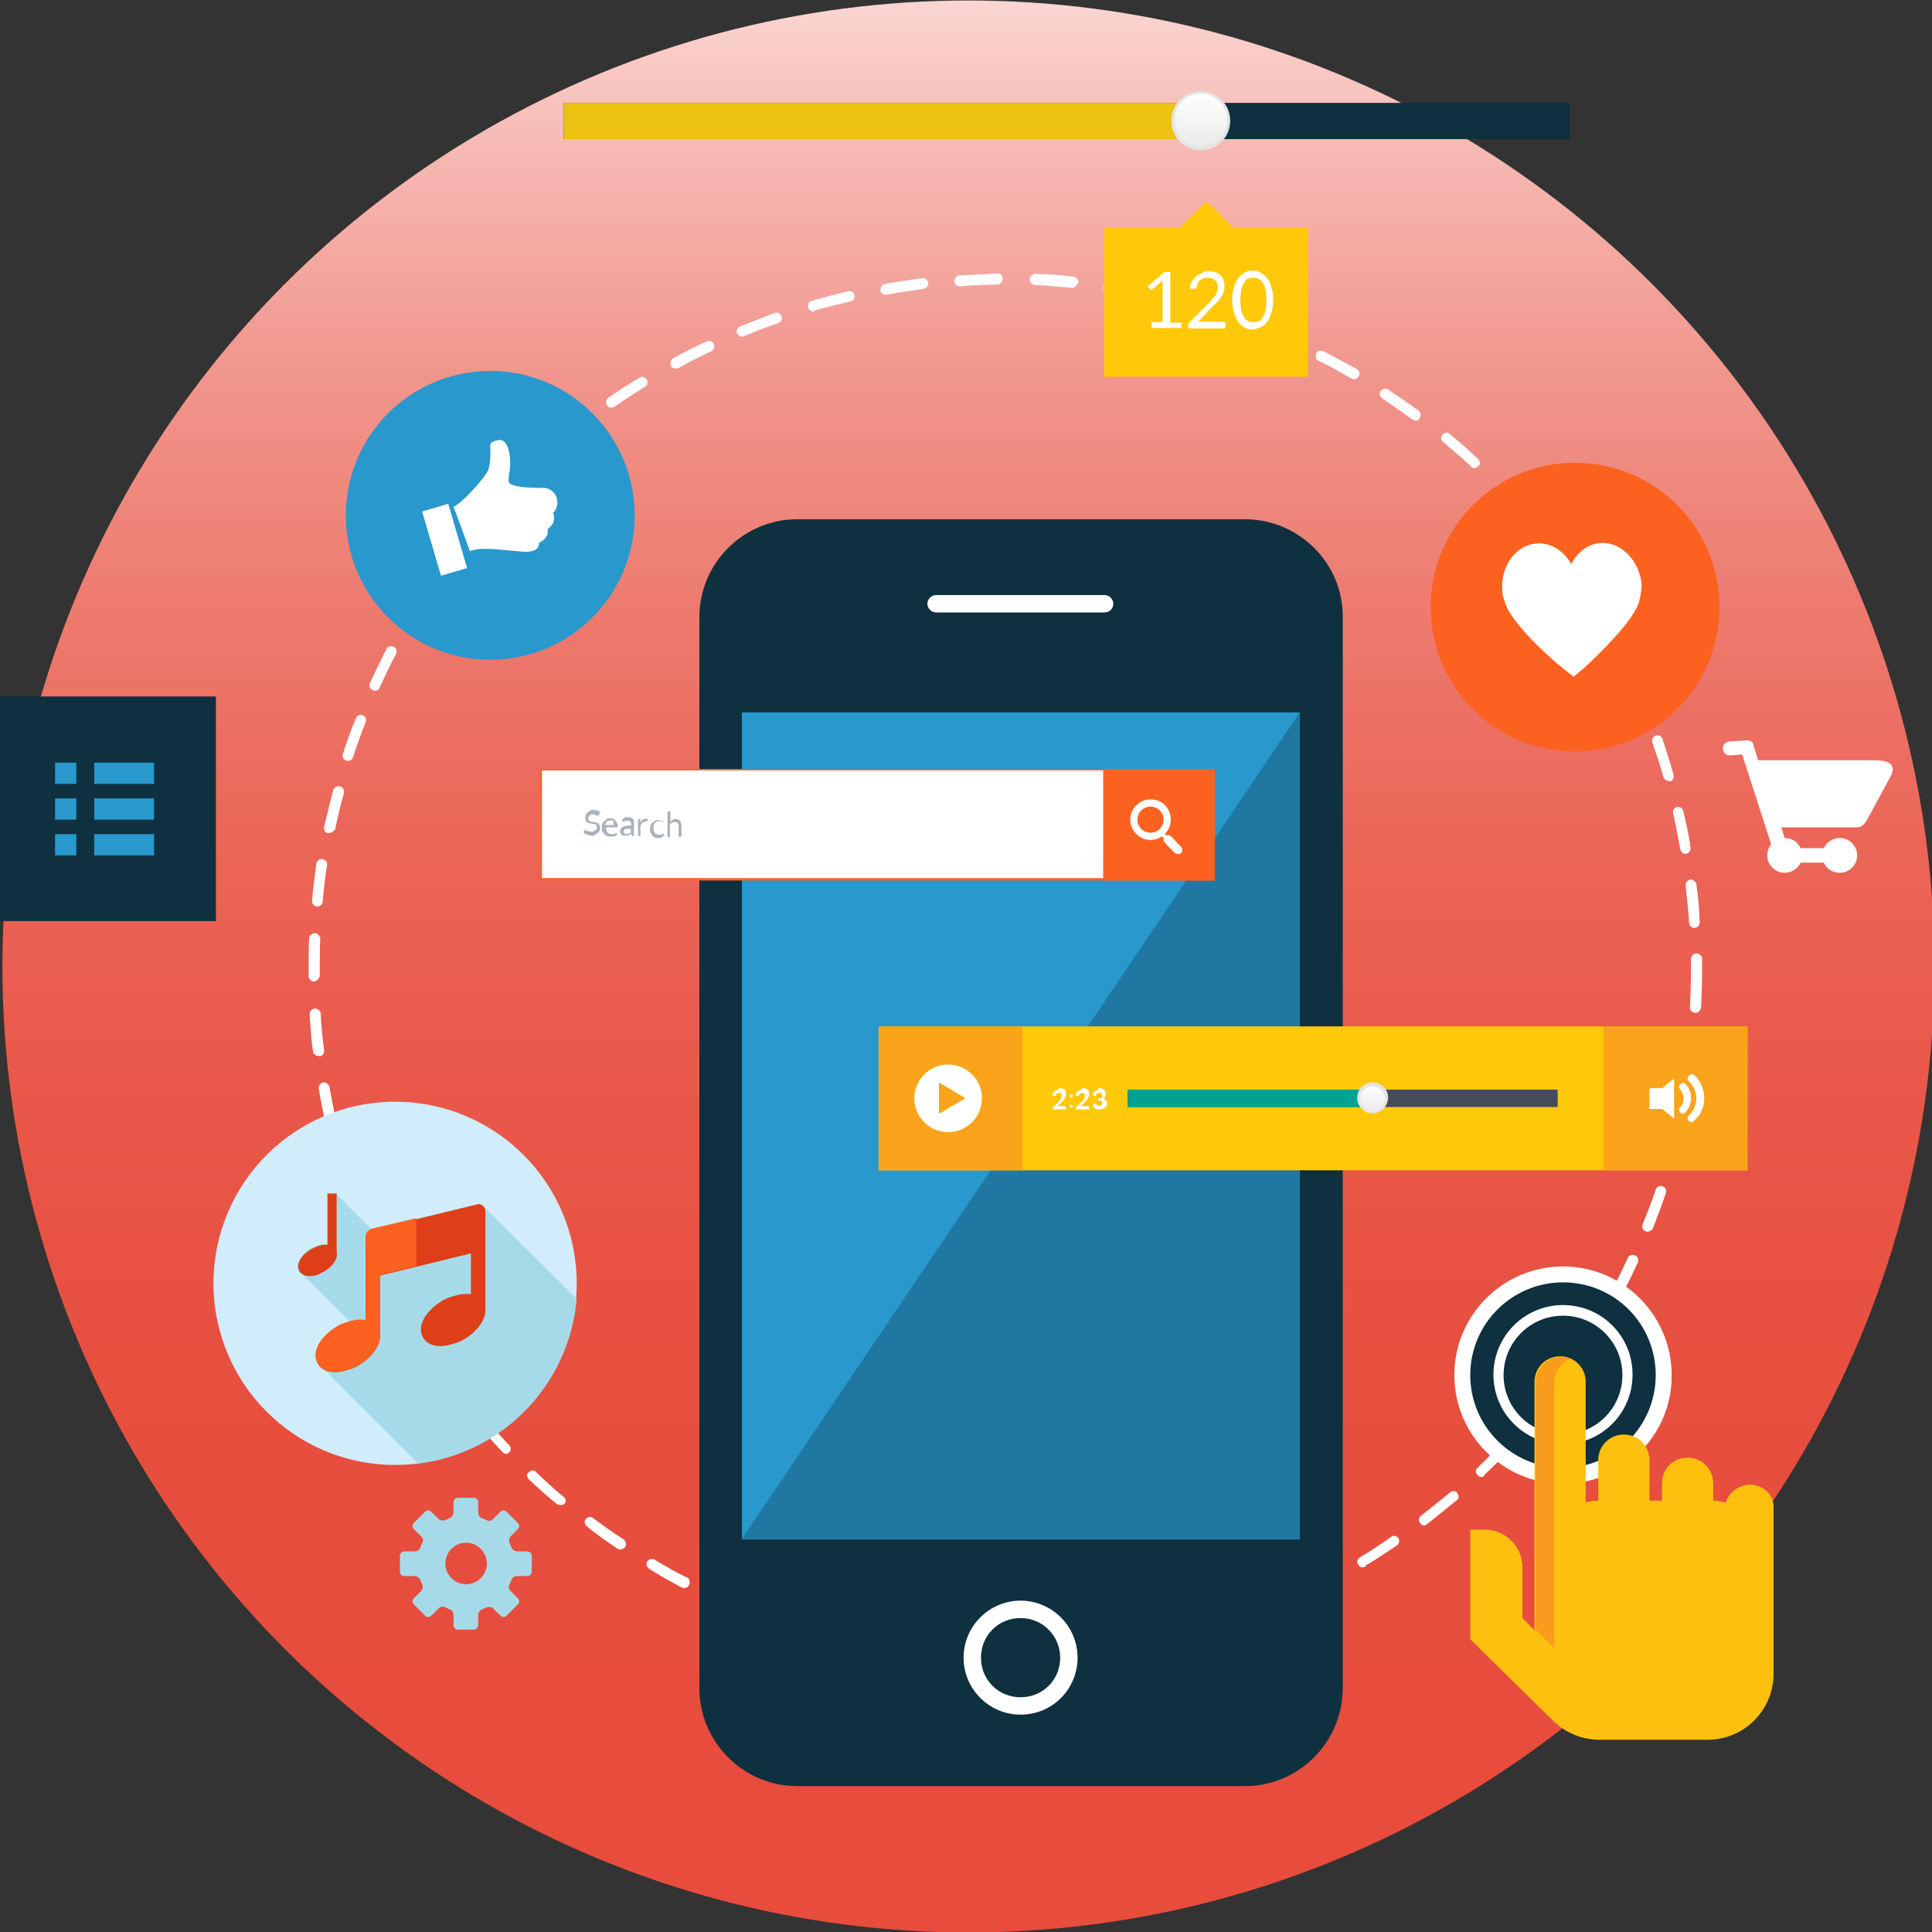 <?xml version="1.0" encoding="utf-8"?>
<!-- Generator: Adobe Illustrator 22.0.1, SVG Export Plug-In . SVG Version: 6.00 Build 0)  -->
<svg version="1.1" id="Capa_1" xmlns="http://www.w3.org/2000/svg" xmlns:xlink="http://www.w3.org/1999/xlink" x="0px" y="0px"
	 viewBox="0 0 400 400" style="enable-background:new 0 0 400 400;" xml:space="preserve">
<rect x="0" y="0" width="400" height="400" fill="#333333" stroke="none"/>
<style type="text/css">
	.st0{fill:url(#SVGID_1_);}
	.st1{fill:#FFFFFF;}
	.st2{fill:#A6DAE9;}
	.st3{fill:#0E303F;}
	.st4{fill:#2898CD;}
	.st5{fill:#2078A2;}
	.st6{fill:#FFC808;}
	.st7{fill:#FAA41B;}
	.st8{fill:#454D5B;}
	.st9{fill:#00A392;}
	.st10{fill:url(#SVGID_2_);}
	.st11{fill:#E4E4E4;}
	.st12{fill:#FD6120;}
	.st13{fill:#AAB1BA;}
	.st14{fill:#EDC211;}
	.st15{fill:url(#SVGID_3_);}
	.st16{fill:#D1ECFB;}
	.st17{fill:#DE3F18;}
	.st18{fill:#FEC00F;}
	.st19{fill:#F99B1C;}
</style>
<linearGradient id="SVGID_1_" gradientUnits="userSpaceOnUse" x1="200.5" y1="440.365" x2="200.5" y2="40.365" gradientTransform="matrix(1 0 0 -1 0 399.465)">
	<stop  offset="0" style="stop-color:#FFFFFF"/>
	<stop  offset="7.293737e-02" style="stop-color:#FBE0DD"/>
	<stop  offset="0.179" style="stop-color:#F6B9B3"/>
	<stop  offset="0.291" style="stop-color:#F1978E"/>
	<stop  offset="0.408" style="stop-color:#ED7C70"/>
	<stop  offset="0.53" style="stop-color:#EB6759"/>
	<stop  offset="0.662" style="stop-color:#E95849"/>
	<stop  offset="0.808" style="stop-color:#E74F3F"/>
	<stop  offset="1" style="stop-color:#E74C3C"/>
</linearGradient>
<circle class="st0" cx="200.5" cy="200.1" r="200"/>
<g>
	<path class="st1" d="M208.7,345.1c-0.6,0-1.1-0.5-1.1-1.1s0.5-1.1,1.1-1.1c2.6,0,5.1-0.1,7.7-0.2c0.6,0,1.2,0.5,1.2,1.1
		s-0.5,1.2-1.1,1.2C213.9,345,211.2,345.1,208.7,345.1L208.7,345.1z M200.9,345c-2.7-0.1-5.3-0.4-7.8-0.6c-0.6-0.1-1.1-0.6-0.9-1.2
		c0.1-0.6,0.6-1.1,1.2-0.9c2.6,0.2,5.1,0.5,7.6,0.6c0.6,0,1.1,0.6,1.1,1.2C202,344.6,201.5,345,200.9,345z M224.1,344.3
		c-0.6,0-1.1-0.5-1.1-0.9c-0.1-0.6,0.4-1.2,0.9-1.2c2.6-0.2,5.1-0.6,7.6-1.1c0.6-0.1,1.2,0.4,1.3,0.9c0.1,0.6-0.4,1.2-0.9,1.3
		c-2.6,0.5-5.1,0.8-7.7,1.1C224.2,344.2,224.1,344.3,224.1,344.3z M185.5,343.4h-0.1c-2.6-0.4-5.1-0.9-7.7-1.4
		c-0.6-0.1-0.9-0.7-0.8-1.3c0.1-0.6,0.7-0.9,1.3-0.8c2.5,0.6,5,1.1,7.6,1.4c0.6,0.1,1.1,0.7,0.9,1.3
		C186.6,343,186.1,343.4,185.5,343.4z M239.4,341.8c-0.5,0-0.9-0.4-1.1-0.8c-0.1-0.6,0.2-1.2,0.8-1.3c2.5-0.6,5-1.2,7.5-1.9
		c0.6-0.1,1.2,0.2,1.4,0.8c0.1,0.6-0.2,1.2-0.8,1.4c-2.5,0.7-5,1.3-7.6,1.9C239.5,341.8,239.4,341.8,239.4,341.8z M170.5,340.1
		c-0.1,0-0.2,0-0.2,0c-2.5-0.7-5-1.4-7.5-2.2c-0.6-0.2-0.9-0.8-0.7-1.4s0.8-0.9,1.4-0.7c2.5,0.8,4.9,1.5,7.4,2.2
		c0.6,0.1,0.9,0.8,0.8,1.4C171.4,339.8,170.9,340.1,170.5,340.1z M254.2,337.6c-0.5,0-0.9-0.2-1.1-0.7c-0.2-0.6,0.1-1.2,0.7-1.4
		c2.5-0.8,4.8-1.8,7.2-2.7c0.6-0.2,1.2,0,1.4,0.6c0.2,0.6,0,1.2-0.6,1.4c-2.5,0.9-4.9,1.9-7.4,2.7
		C254.5,337.6,254.3,337.6,254.2,337.6z M155.7,335.2c-0.1,0-0.2,0-0.4-0.1c-2.5-0.9-4.8-2-7.1-3c-0.6-0.2-0.8-0.9-0.6-1.5
		s0.9-0.8,1.5-0.6c2.3,1.1,4.7,2.1,7.1,3c0.6,0.2,0.8,0.8,0.6,1.4S156.2,335.2,155.7,335.2L155.7,335.2z M268.6,331.8
		c-0.5,0-0.8-0.2-1.1-0.6c-0.2-0.6,0-1.2,0.6-1.5c2.3-1.1,4.6-2.2,6.9-3.4c0.6-0.2,1.2-0.1,1.5,0.5c0.2,0.6,0.1,1.2-0.5,1.5
		c-2.3,1.2-4.7,2.3-7,3.5C268.8,331.7,268.7,331.8,268.6,331.8L268.6,331.8z M141.7,328.8c-0.1,0-0.4,0-0.5-0.1
		c-2.3-1.2-4.6-2.5-6.8-3.9c-0.5-0.4-0.7-0.9-0.4-1.5c0.4-0.5,0.9-0.7,1.5-0.4c2.2,1.3,4.4,2.6,6.7,3.7c0.6,0.2,0.7,0.9,0.5,1.5
		C142.4,328.6,142.1,328.8,141.7,328.8L141.7,328.8z M282.1,324.5c-0.4,0-0.7-0.2-0.9-0.6c-0.4-0.5-0.1-1.2,0.4-1.5
		c2.2-1.3,4.3-2.7,6.4-4.2c0.5-0.4,1.2-0.2,1.5,0.2s0.2,1.2-0.2,1.5c-2.1,1.4-4.3,2.9-6.5,4.2C282.6,324.5,282.4,324.5,282.1,324.5z
		 M128.4,320.8c-0.2,0-0.5-0.1-0.6-0.2c-2.1-1.4-4.3-2.9-6.3-4.6c-0.5-0.4-0.6-1.1-0.2-1.5c0.4-0.5,1.1-0.6,1.5-0.2
		c2,1.5,4.1,3,6.3,4.4c0.5,0.4,0.6,1.1,0.4,1.5C129.1,320.7,128.7,320.8,128.4,320.8L128.4,320.8z M294.9,315.8
		c-0.4,0-0.7-0.1-0.9-0.5c-0.4-0.5-0.2-1.2,0.2-1.5c2-1.5,4-3.2,6-4.8c0.5-0.4,1.2-0.4,1.5,0.1c0.4,0.5,0.4,1.2-0.1,1.5
		c-2,1.6-4,3.3-6.1,4.9C295.3,315.7,295.1,315.8,294.9,315.8L294.9,315.8z M116,311.6c-0.2,0-0.5-0.1-0.7-0.2c-2-1.6-4-3.4-5.8-5.1
		c-0.5-0.5-0.5-1.2,0-1.5c0.5-0.5,1.2-0.5,1.5,0c1.9,1.8,3.7,3.5,5.7,5.1c0.5,0.4,0.6,1.1,0.1,1.5
		C116.6,311.5,116.4,311.6,116,311.6z M306.7,305.8c-0.2,0-0.6-0.1-0.8-0.4c-0.5-0.5-0.4-1.2,0-1.5c1.9-1.8,3.6-3.6,5.4-5.5
		c0.5-0.5,1.2-0.5,1.5,0c0.5,0.5,0.5,1.2,0,1.5c-1.8,1.9-3.6,3.7-5.5,5.5C307.3,305.7,306.9,305.8,306.7,305.8L306.7,305.8z
		 M104.8,301c-0.2,0-0.6-0.1-0.8-0.4c-1.8-1.9-3.5-3.9-5.3-5.7c-0.4-0.5-0.4-1.2,0.1-1.5c0.5-0.4,1.2-0.4,1.5,0.1
		c1.6,1.9,3.4,3.9,5.1,5.7c0.5,0.5,0.4,1.2,0,1.5C105.3,300.9,105,301,104.8,301z M317.3,294.6c-0.2,0-0.5-0.1-0.7-0.2
		c-0.5-0.4-0.5-1.1-0.1-1.5c1.6-2,3.3-4,4.8-6c0.4-0.5,1.1-0.6,1.5-0.2s0.6,1.1,0.2,1.5c-1.5,2.1-3.3,4.1-4.9,6.1
		C317.9,294.4,317.7,294.6,317.3,294.6L317.3,294.6z M94.6,289.3c-0.4,0-0.7-0.1-0.9-0.5c-1.6-2.1-3.2-4.2-4.6-6.3
		c-0.4-0.5-0.2-1.2,0.2-1.5s1.2-0.2,1.5,0.2c1.4,2.1,2.9,4.2,4.6,6.2c0.4,0.5,0.2,1.2-0.2,1.5C95.1,289.2,94.9,289.3,94.6,289.3
		L94.6,289.3z M326.7,282.2c-0.2,0-0.5-0.1-0.6-0.2c-0.5-0.4-0.6-1.1-0.4-1.5c1.4-2.1,2.8-4.3,4.1-6.4c0.4-0.5,1.1-0.7,1.5-0.4
		s0.7,1.1,0.4,1.5c-1.3,2.2-2.8,4.4-4.2,6.5C327.4,282.1,327,282.2,326.7,282.2L326.7,282.2z M85.9,276.6c-0.4,0-0.7-0.2-0.9-0.6
		c-1.4-2.2-2.7-4.4-3.9-6.8c-0.2-0.6-0.1-1.2,0.5-1.5c0.6-0.2,1.2-0.1,1.5,0.5c1.2,2.2,2.5,4.4,3.9,6.7c0.4,0.5,0.1,1.2-0.4,1.5
		C86.3,276.6,86.1,276.6,85.9,276.6L85.9,276.6z M334.6,269c-0.1,0-0.4,0-0.5-0.1c-0.6-0.2-0.7-0.9-0.5-1.5c1.2-2.2,2.3-4.6,3.4-6.9
		c0.2-0.6,0.9-0.8,1.5-0.6c0.6,0.2,0.8,0.9,0.6,1.5c-1.1,2.3-2.2,4.7-3.5,7C335.4,268.7,335.1,269,334.6,269z M78.6,263
		c-0.5,0-0.8-0.2-1.1-0.6c-1.1-2.3-2.1-4.7-3.2-7.1c-0.2-0.6,0-1.2,0.6-1.4s1.2,0,1.4,0.6c0.9,2.3,2,4.7,3,7c0.2,0.6,0,1.2-0.6,1.5
		C78.9,262.9,78.7,263,78.6,263z M341.1,255c-0.1,0-0.2,0-0.4-0.1c-0.6-0.2-0.8-0.8-0.6-1.4c0.9-2.3,1.9-4.8,2.7-7.2
		c0.2-0.6,0.8-0.9,1.4-0.7s0.9,0.8,0.7,1.4c-0.8,2.5-1.8,4.9-2.7,7.4C342,254.6,341.6,255,341.1,255L341.1,255z M72.8,248.6
		c-0.5,0-0.9-0.2-1.1-0.7c-0.8-2.5-1.6-4.9-2.3-7.5c-0.1-0.6,0.1-1.2,0.8-1.4c0.6-0.1,1.2,0.1,1.4,0.8c0.7,2.5,1.5,4.9,2.3,7.4
		c0.2,0.6-0.1,1.2-0.7,1.4C73,248.6,72.9,248.6,72.8,248.6z M346.1,240.2c-0.1,0-0.2,0-0.4,0c-0.6-0.1-0.9-0.8-0.8-1.4
		c0.7-2.5,1.3-5,1.9-7.5c0.1-0.6,0.7-0.9,1.3-0.8c0.6,0.1,0.9,0.7,0.8,1.3c-0.6,2.6-1.2,5-1.9,7.6
		C347,239.9,346.5,240.2,346.1,240.2L346.1,240.2z M68.6,233.8c-0.5,0-0.9-0.4-1.1-0.8c-0.6-2.6-1.1-5.1-1.5-7.6
		c-0.1-0.6,0.4-1.2,0.9-1.3s1.2,0.4,1.3,0.9c0.5,2.5,0.9,5,1.5,7.5c0.1,0.6-0.2,1.2-0.8,1.3C68.7,233.8,68.6,233.8,68.6,233.8z
		 M349.3,225.2c0,0-0.1,0-0.2,0c-0.6-0.1-1.1-0.7-0.9-1.3c0.4-2.6,0.7-5,1.1-7.6c0.1-0.6,0.6-1.1,1.2-0.9c0.6,0.1,1.1,0.6,0.9,1.2
		c-0.2,2.6-0.6,5.1-1.1,7.7C350.4,224.8,349.9,225.2,349.3,225.2z M65.9,218.6c-0.6,0-1.1-0.5-1.1-0.9c-0.4-2.6-0.5-5.1-0.7-7.7
		c0-0.6,0.5-1.2,1.1-1.2s1.2,0.5,1.2,1.1c0.1,2.6,0.4,5.1,0.7,7.6c0.1,0.6-0.4,1.2-0.9,1.2C66,218.6,66,218.6,65.9,218.6L65.9,218.6
		z M351,209.7c-0.7,0-1.2-0.6-1.1-1.2c0.1-2.6,0.2-5.1,0.2-7.7c0-0.7,0-1.4,0-2.2c0-0.6,0.5-1.2,1.1-1.2s1.2,0.5,1.2,1.1v2.2
		c0,2.6-0.1,5.3-0.2,7.8C352.1,209.3,351.5,209.7,351,209.7L351,209.7z M65,203.2c-0.6,0-1.1-0.5-1.1-1.1V201c0-2.2,0-4.4,0.1-6.7
		c0-0.6,0.6-1.1,1.2-1.1s1.1,0.6,1.1,1.2c-0.1,2.2-0.1,4.4-0.1,6.5v1.1C66.1,202.6,65.7,203.1,65,203.2L65,203.2z M350.8,192.1
		c-0.6,0-1.1-0.5-1.1-1.1c-0.1-2.6-0.5-5.1-0.7-7.6c-0.1-0.6,0.4-1.2,0.9-1.3s1.2,0.4,1.3,0.9c0.4,2.6,0.6,5.1,0.7,7.7
		C352,191.5,351.5,192.1,350.8,192.1L350.8,192.1z M65.7,187.7c-0.7-0.1-1.2-0.6-1.1-1.2c0.2-2.6,0.6-5.1,0.9-7.7
		c0.1-0.6,0.7-1.1,1.3-0.9c0.6,0.1,1.1,0.7,0.9,1.3c-0.4,2.6-0.7,5-0.9,7.6C66.7,187.3,66.2,187.7,65.7,187.7z M349,176.8
		c-0.6,0-0.9-0.4-1.1-0.9c-0.5-2.5-0.9-5-1.5-7.5c-0.1-0.6,0.2-1.2,0.8-1.3c0.6-0.1,1.2,0.2,1.3,0.8c0.6,2.6,1.2,5.1,1.5,7.6
		C350.1,176.1,349.6,176.7,349,176.8C349.1,176.8,349.1,176.8,349,176.8L349,176.8z M68.1,172.5c-0.1,0-0.1,0-0.2,0
		c-0.6-0.1-0.9-0.7-0.8-1.3c0.6-2.6,1.2-5,1.9-7.6c0.1-0.6,0.8-0.9,1.4-0.8s0.9,0.8,0.8,1.4c-0.7,2.5-1.3,5-1.8,7.5
		C69,172.1,68.6,172.5,68.1,172.5L68.1,172.5z M345.5,161.7c-0.5,0-0.9-0.4-1.1-0.8c-0.7-2.5-1.5-4.9-2.3-7.2
		c-0.2-0.6,0.1-1.2,0.7-1.4s1.2,0.1,1.4,0.7c0.8,2.5,1.6,4.9,2.3,7.4c0.1,0.6-0.1,1.2-0.7,1.4C345.7,161.7,345.6,161.7,345.5,161.7
		L345.5,161.7z M72.1,157.5c-0.1,0-0.2,0-0.4,0c-0.6-0.2-0.9-0.8-0.7-1.4c0.8-2.5,1.6-4.9,2.7-7.4c0.2-0.6,0.8-0.8,1.4-0.6
		s0.8,0.8,0.6,1.4c-0.9,2.3-1.8,4.8-2.6,7.2C73,157.2,72.6,157.5,72.1,157.5z M340.3,147.2c-0.5,0-0.8-0.2-1.1-0.7
		c-0.9-2.3-2-4.7-3.2-7c-0.2-0.6,0-1.2,0.5-1.5c0.6-0.2,1.2,0,1.5,0.5c1.2,2.3,2.2,4.7,3.2,7.1c0.2,0.6,0,1.2-0.6,1.4
		C340.6,147.1,340.4,147.2,340.3,147.2z M77.7,143c-0.1,0-0.4,0-0.5-0.1c-0.6-0.2-0.8-0.9-0.6-1.5c1.1-2.3,2.2-4.7,3.4-7
		c0.2-0.6,0.9-0.7,1.5-0.5s0.7,0.9,0.5,1.5c-1.2,2.2-2.3,4.6-3.4,6.9C78.5,142.8,78.2,143,77.7,143z M333.7,133.2
		c-0.4,0-0.8-0.2-0.9-0.6c-1.2-2.2-2.6-4.4-3.9-6.7c-0.4-0.5-0.1-1.2,0.4-1.5c0.5-0.4,1.2-0.1,1.5,0.4c1.4,2.2,2.7,4.4,4,6.8
		c0.4,0.6,0.1,1.2-0.5,1.5C334,133.2,333.8,133.2,333.7,133.2z M84.8,129.4c-0.2,0-0.4,0-0.6-0.1c-0.5-0.4-0.7-0.9-0.4-1.5
		c1.3-2.2,2.7-4.4,4.2-6.7c0.4-0.5,1.1-0.7,1.5-0.4s0.7,1.1,0.4,1.5c-1.4,2.1-2.8,4.3-4.1,6.5C85.6,129.1,85.2,129.4,84.8,129.4z
		 M325.5,120.1c-0.4,0-0.7-0.1-0.9-0.5c-1.4-2.1-3-4.2-4.6-6.2c-0.4-0.5-0.2-1.2,0.2-1.5s1.2-0.2,1.5,0.2c1.6,2,3.2,4.1,4.7,6.3
		c0.4,0.5,0.2,1.2-0.2,1.5C326,120.1,325.7,120.1,325.5,120.1z M93.5,116.4c-0.2,0-0.5-0.1-0.7-0.2c-0.5-0.4-0.6-1.1-0.2-1.5
		c1.5-2.1,3.2-4.1,4.8-6.1c0.4-0.5,1.1-0.6,1.5-0.1c0.5,0.4,0.6,1.1,0.1,1.5c-1.6,2-3.3,4-4.8,6.1C94,116.3,93.7,116.4,93.5,116.4z
		 M315.9,108c-0.4,0-0.6-0.1-0.8-0.4c-1.6-1.9-3.4-3.9-5.1-5.6c-0.5-0.5-0.5-1.2,0-1.5c0.5-0.5,1.2-0.5,1.5,0
		c1.8,1.9,3.6,3.7,5.3,5.7c0.4,0.5,0.4,1.2-0.1,1.5C316.5,107.9,316.3,108,315.9,108L315.9,108z M103.3,104.6
		c-0.2,0-0.6-0.1-0.7-0.4c-0.5-0.5-0.5-1.2,0-1.5c1.8-1.9,3.6-3.7,5.5-5.6c0.5-0.5,1.2-0.5,1.5,0c0.5,0.5,0.5,1.2,0,1.5
		c-1.9,1.8-3.6,3.6-5.4,5.5C103.9,104.5,103.6,104.6,103.3,104.6z M305.2,96.9c-0.2,0-0.6-0.1-0.7-0.4c-1.9-1.8-3.9-3.4-5.7-5
		c-0.5-0.4-0.6-1.1-0.1-1.5c0.4-0.5,1.1-0.6,1.5-0.1c2,1.6,4,3.4,5.8,5.1c0.5,0.5,0.5,1.2,0.1,1.5C305.7,96.8,305.5,96.9,305.2,96.9
		z M114.5,93.8c-0.4,0-0.6-0.1-0.8-0.4c-0.4-0.5-0.4-1.2,0.1-1.5c2-1.6,4-3.4,6.1-4.9c0.5-0.4,1.2-0.2,1.5,0.2s0.2,1.2-0.2,1.5
		c-2,1.5-4,3.2-6,4.9C115,93.7,114.7,93.8,114.5,93.8z M293.2,87.1c-0.2,0-0.5-0.1-0.7-0.2c-2.1-1.5-4.2-3-6.3-4.4
		c-0.5-0.4-0.7-1.1-0.4-1.5c0.4-0.5,1.1-0.7,1.5-0.4c2.1,1.4,4.3,2.9,6.4,4.4c0.5,0.4,0.6,1.1,0.2,1.5
		C293.9,86.8,293.6,87.1,293.2,87.1z M126.6,84.4c-0.4,0-0.7-0.1-0.9-0.5c-0.4-0.5-0.2-1.2,0.2-1.5c2.1-1.5,4.3-2.9,6.5-4.2
		c0.5-0.4,1.2-0.1,1.5,0.4c0.4,0.5,0.1,1.2-0.4,1.5c-2.1,1.3-4.3,2.7-6.4,4.2C127.1,84.3,126.9,84.4,126.6,84.4z M280.4,78.5
		c-0.2,0-0.4,0-0.6-0.1c-2.2-1.3-4.4-2.6-6.8-3.7c-0.6-0.2-0.7-0.9-0.5-1.5s0.9-0.7,1.5-0.5c2.3,1.2,4.6,2.5,6.9,3.7
		c0.6,0.4,0.7,0.9,0.4,1.5C281.1,78.3,280.7,78.5,280.4,78.5z M139.8,76.3c-0.4,0-0.8-0.2-0.9-0.6c-0.2-0.6-0.1-1.2,0.5-1.5
		c2.2-1.3,4.6-2.5,6.9-3.5c0.6-0.2,1.2,0,1.5,0.5c0.2,0.6,0,1.2-0.5,1.5c-2.3,1.1-4.6,2.2-6.8,3.5C140.2,76.2,140,76.3,139.8,76.3z
		 M266.6,71.4c-0.1,0-0.4,0-0.5-0.1c-2.3-1.1-4.7-2-7.1-2.9c-0.6-0.2-0.8-0.8-0.6-1.4c0.2-0.6,0.8-0.8,1.4-0.6c2.5,0.9,4.8,2,7.2,3
		c0.6,0.2,0.8,0.9,0.6,1.4C267.4,71.2,267.1,71.4,266.6,71.4z M153.7,69.7c-0.5,0-0.8-0.2-1.1-0.7c-0.2-0.6,0-1.2,0.6-1.4
		c2.3-0.9,4.8-1.9,7.2-2.8c0.6-0.2,1.2,0.1,1.4,0.7s-0.1,1.2-0.7,1.4c-2.5,0.8-4.8,1.8-7.1,2.7C154,69.7,153.9,69.7,153.7,69.7
		L153.7,69.7z M252.1,65.8c-0.1,0-0.2,0-0.4,0c-2.5-0.8-4.9-1.5-7.4-2.1c-0.6-0.1-0.9-0.8-0.8-1.4s0.8-0.9,1.4-0.8
		c2.5,0.7,5,1.4,7.5,2.2c0.6,0.2,0.9,0.8,0.7,1.4C253.1,65.6,252.6,65.8,252.1,65.8z M168.4,64.5c-0.5,0-0.9-0.4-1.1-0.8
		c-0.1-0.6,0.1-1.2,0.7-1.4c2.5-0.7,5-1.4,7.6-2c0.6-0.1,1.2,0.2,1.3,0.8s-0.2,1.2-0.8,1.3c-2.5,0.6-5,1.2-7.5,1.9
		C168.6,64.5,168.5,64.5,168.4,64.5L168.4,64.5z M237.2,62c-0.1,0-0.1,0-0.2,0c-2.5-0.5-5-0.9-7.6-1.4c-0.6-0.1-1.1-0.7-0.9-1.3
		s0.7-1.1,1.3-0.9c2.6,0.4,5.1,0.8,7.7,1.4c0.6,0.1,0.9,0.7,0.8,1.3C238.2,61.6,237.8,62,237.2,62L237.2,62z M183.4,61
		c-0.6,0-1.1-0.4-1.1-0.9c-0.1-0.6,0.4-1.2,0.9-1.3c2.6-0.5,5.1-0.8,7.7-1.2c0.6-0.1,1.2,0.4,1.3,0.9s-0.4,1.2-0.9,1.3
		c-2.6,0.4-5.1,0.7-7.6,1.2C183.5,61,183.4,61,183.4,61L183.4,61z M222,59.6C221.9,59.6,221.9,59.6,222,59.6
		c-2.7-0.2-5.3-0.5-7.7-0.6c-0.6,0-1.1-0.6-1.1-1.2s0.6-1.1,1.2-1.1c2.6,0.1,5.3,0.2,7.8,0.6c0.6,0,1.1,0.6,1.1,1.2
		C222.9,59.1,222.4,59.6,222,59.6L222,59.6z M198.7,59.3c-0.6,0-1.1-0.5-1.1-1.1s0.5-1.2,1.1-1.2c2.6-0.1,5.1-0.2,7.8-0.4
		c0.6,0,1.1,0.5,1.1,1.1s-0.5,1.2-1.1,1.2C204,59,201.3,59,198.7,59.3z"/>
	<path class="st2" d="M109.2,321.2h-2.1c-0.5,0-1.1-0.4-1.2-0.8l-0.4-0.9c-0.2-0.5-0.1-1.1,0.2-1.4l1.5-1.5c0.4-0.4,0.4-0.9,0-1.3
		l-2.3-2.3c-0.4-0.4-0.9-0.4-1.3,0l-1.5,1.5c-0.4,0.4-0.9,0.5-1.4,0.2l-0.9-0.4c-0.5-0.1-0.8-0.7-0.8-1.2V311c0-0.5-0.4-0.9-0.9-0.9
		h-3.3c-0.5,0-0.9,0.4-0.9,0.9v2.1c0,0.5-0.4,1.1-0.8,1.2l-0.9,0.4c-0.5,0.2-1.1,0.1-1.4-0.2l-1.5-1.5c-0.4-0.4-0.9-0.4-1.3,0
		l-2.3,2.3c-0.4,0.4-0.4,0.9,0,1.3l1.5,1.5c0.4,0.4,0.5,0.9,0.2,1.4l-0.4,0.9c-0.1,0.5-0.7,0.8-1.2,0.8h-2.1c-0.5,0-0.9,0.4-0.9,0.9
		v3.3c0,0.5,0.4,0.9,0.9,0.9h2.1c0.5,0,1.1,0.4,1.2,0.8l0.4,0.9c0.2,0.5,0.1,1.1-0.2,1.4l-1.5,1.5c-0.4,0.4-0.4,0.9,0,1.3l2.3,2.3
		c0.4,0.4,0.9,0.4,1.3,0l1.5-1.5c0.4-0.4,0.9-0.5,1.4-0.2l0.9,0.4c0.5,0.1,0.8,0.7,0.8,1.2v2.1c0,0.5,0.4,0.9,0.9,0.9h3.3
		c0.5,0,0.9-0.4,0.9-0.9v-2.1c0-0.5,0.4-1.1,0.8-1.2l0.9-0.4c0.5-0.2,1.1-0.1,1.4,0.2l1.5,1.5c0.4,0.4,0.9,0.4,1.3,0l2.3-2.3
		c0.4-0.4,0.4-0.9,0-1.3l-1.5-1.5c-0.4-0.4-0.5-0.9-0.2-1.4l0.4-0.9c0.1-0.5,0.7-0.8,1.2-0.8h2.1c0.5,0,0.9-0.4,0.9-0.9v-3.3
		C110.1,321.7,109.7,321.2,109.2,321.2z M96.5,328c-2.3,0-4.3-1.9-4.3-4.3c0-2.3,1.9-4.3,4.3-4.3c2.3,0,4.3,1.9,4.3,4.3
		S98.8,328,96.5,328z"/>
	<path class="st3" d="M257.7,107.5h-92.6c-11.2,0-20.3,9.1-20.3,20.3v221.7c0,11.2,9.1,20.3,20.3,20.3h92.6
		c11.2,0,20.3-9.1,20.3-20.3V127.8C278.1,116.6,268.9,107.5,257.7,107.5z"/>
	<path class="st1" d="M193.8,123.2h34.9c0.9,0,1.8,0.8,1.8,1.8s-0.8,1.8-1.8,1.8h-34.9c-0.9,0-1.8-0.8-1.8-1.8
		S192.9,123.2,193.8,123.2z"/>
	<path class="st1" d="M211.3,355c-6.5,0-11.8-5.3-11.8-11.8s5.3-11.8,11.8-11.8s11.8,5.3,11.8,11.8S217.9,355,211.3,355z"/>
	<path class="st4" d="M153.6,147.5h115.5v171.2H153.6V147.5z"/>
	<path class="st5" d="M153.6,318.6h115.5V147.5L153.6,318.6z"/>
	<path class="st3" d="M211.3,335c-4.6,0-8.2,3.6-8.2,8.2s3.6,8.2,8.2,8.2c4.6,0,8.2-3.6,8.2-8.2C219.5,338.7,215.9,335,211.3,335z"
		/>
	<path class="st6" d="M181.9,212.5h179.9v29.8H181.9V212.5z"/>
	<path class="st7" d="M332,212.5h29.8v29.8H332V212.5z"/>
	<path class="st7" d="M181.9,212.5h29.8v29.8h-29.8V212.5z"/>
	<path class="st8" d="M233.5,225.6h89v3.6h-89V225.6z"/>
	<path class="st9" d="M233.5,225.6h50.2v3.6h-50.2L233.5,225.6L233.5,225.6z"/>
	
		<linearGradient id="SVGID_2_" gradientUnits="userSpaceOnUse" x1="284.2" y1="185.608" x2="284.2" y2="191.232" gradientTransform="matrix(1 0 0 -1 0 415.852)">
		<stop  offset="0" style="stop-color:#E9E9E9"/>
		<stop  offset="1" style="stop-color:#FFFFFF"/>
	</linearGradient>
	<circle class="st10" cx="284.2" cy="227.4" r="2.8"/>
	<path class="st11" d="M284.2,230.5c-1.8,0-3.2-1.4-3.2-3.2s1.4-3.2,3.2-3.2c1.8,0,3.2,1.4,3.2,3.2
		C287.3,229.1,285.9,230.5,284.2,230.5z M284.2,224.9c-1.4,0-2.6,1.2-2.6,2.6s1.2,2.6,2.6,2.6s2.6-1.2,2.6-2.6
		C286.7,226.1,285.5,224.9,284.2,224.9z"/>
	<circle class="st1" cx="196.3" cy="227.4" r="7"/>
	<path class="st7" d="M199.9,227.4l-2.8,1.6l-2.7,1.6v-3.3v-3.2l2.7,1.6L199.9,227.4z"/>
	<g>
		<path class="st1" d="M219.5,225.3c0.2,0,0.4,0,0.5,0.1c0.1,0,0.2,0.1,0.4,0.2s0.2,0.2,0.2,0.4c0.1,0.1,0.1,0.4,0.1,0.5
			s0,0.2-0.1,0.5c0,0.1-0.1,0.2-0.2,0.4s-0.1,0.2-0.2,0.4s-0.2,0.2-0.4,0.4l-0.9,0.9c0.1,0,0.2,0,0.2-0.1h0.2h1.1
			c0.1,0,0.1,0,0.2,0.1l0.1,0.1v0.5h-2.8v-0.2v-0.1c0,0,0-0.1,0.1-0.1l1.3-1.3c0.1-0.1,0.2-0.2,0.2-0.4c0.1-0.1,0.1-0.2,0.2-0.2
			c0-0.1,0.1-0.2,0.1-0.2c0-0.1,0-0.2,0-0.4s0-0.2,0-0.2c0-0.1-0.1-0.1-0.1-0.2c0,0-0.1-0.1-0.2-0.1s-0.1,0-0.2,0s-0.4,0-0.5,0.1
			s-0.2,0.2-0.2,0.4s0,0.1-0.1,0.1h-0.1c0,0,0,0-0.1,0l-0.4-0.1c0-0.2,0.1-0.4,0.1-0.5c0.1-0.1,0.2-0.2,0.4-0.4s0.2-0.1,0.5-0.2
			C219.2,225.3,219.4,225.3,219.5,225.3z"/>
		<path class="st1" d="M221.5,226.9v-0.1c0,0,0-0.1,0.1-0.1l0.1-0.1h0.1h0.1c0,0,0.1,0,0.1,0.1l0.1,0.1v0.1v0.1c0,0,0,0.1-0.1,0.1
			l-0.1,0.1h-0.1c-0.1,0-0.1,0-0.1,0s-0.1,0-0.1-0.1l-0.1-0.1C221.5,227,221.5,227,221.5,226.9z M221.5,229v-0.1c0,0,0-0.1,0.1-0.1
			l0.1-0.1h0.1h0.1c0,0,0.1,0,0.1,0.1l0.1,0.1v0.1v0.1c0,0,0,0.1-0.1,0.1l-0.1,0.1h-0.1c-0.1,0-0.1,0-0.1,0s-0.1,0-0.1-0.1l-0.1-0.1
			V229z"/>
		<path class="st1" d="M224.3,225.3c0.2,0,0.4,0,0.5,0.1c0.1,0,0.2,0.1,0.4,0.2s0.2,0.2,0.2,0.4c0.1,0.1,0.1,0.4,0.1,0.5
			s0,0.2-0.1,0.5c0,0.1-0.1,0.2-0.2,0.4s-0.1,0.2-0.2,0.4s-0.2,0.2-0.4,0.4l-0.9,0.9c0.1,0,0.2,0,0.2-0.1h0.2h1.1
			c0.1,0,0.1,0,0.2,0.1l0.1,0.1v0.5h-2.8v-0.2v-0.1c0,0,0-0.1,0.1-0.1l1.3-1.3c0.1-0.1,0.2-0.2,0.2-0.4c0.1-0.1,0.1-0.2,0.2-0.2
			c0-0.1,0.1-0.2,0.1-0.2c0-0.1,0-0.2,0-0.4s0-0.2,0-0.2c0-0.1-0.1-0.1-0.1-0.2c0,0-0.1-0.1-0.2-0.1s-0.1,0-0.2,0s-0.4,0-0.5,0.1
			s-0.2,0.2-0.2,0.4s0,0.1-0.1,0.1h-0.1c0,0,0,0-0.1,0l-0.4-0.1c0-0.2,0.1-0.4,0.1-0.5c0.1-0.1,0.2-0.2,0.4-0.4s0.2-0.1,0.5-0.2
			C224,225.3,224.2,225.3,224.3,225.3z"/>
		<path class="st1" d="M227.7,225.3c0.2,0,0.4,0,0.5,0.1c0.1,0,0.2,0.1,0.4,0.2s0.2,0.2,0.2,0.4s0.1,0.2,0.1,0.5v0.4l-0.1,0.2
			c0,0.1-0.1,0.1-0.2,0.2c-0.1,0-0.1,0.1-0.2,0.1c0.2,0.1,0.5,0.2,0.6,0.4s0.2,0.4,0.2,0.6s0,0.4-0.1,0.6c-0.1,0.1-0.2,0.2-0.4,0.4
			s-0.2,0.2-0.5,0.2c-0.1,0-0.4,0.1-0.6,0.1s-0.4,0-0.6-0.1c-0.1,0-0.2-0.1-0.4-0.2s-0.2-0.2-0.2-0.4c-0.1-0.1-0.1-0.2-0.2-0.5
			l0.4-0.1h0.1h0.1c0,0,0.1,0,0.1,0.1s0.1,0.1,0.1,0.2s0.1,0.1,0.1,0.1s0.1,0.1,0.2,0.1h0.2h0.4c0.1,0,0.1-0.1,0.2-0.1
			c0-0.1,0.1-0.1,0.1-0.2s0-0.1,0-0.2s0-0.2,0-0.2c0-0.1-0.1-0.1-0.1-0.2c-0.1,0-0.1-0.1-0.2-0.1c-0.1,0-0.2,0-0.5,0v-0.5h0.5
			c0.1,0,0.2-0.1,0.2-0.1c0.1,0,0.1-0.1,0.1-0.2s0-0.1,0-0.2c0-0.2,0-0.4-0.1-0.5s-0.2-0.1-0.5-0.1c-0.1,0-0.4,0-0.5,0.1
			s-0.2,0.2-0.2,0.4s0,0.1-0.1,0.1h-0.1h-0.1l-0.4-0.1c0-0.2,0.1-0.4,0.1-0.5l0.4-0.4c0,0,0.2-0.1,0.5-0.2
			C227.4,225.3,227.5,225.3,227.7,225.3L227.7,225.3z"/>
		<path class="st1" d="M349.7,232.1c-0.4-0.4-0.4-0.8,0-1.2c2-2,2-5,0-7c-0.4-0.4-0.4-0.8,0-1.2s0.8-0.4,1.2,0
			c2.6,2.6,2.6,6.8,0,9.2C350.5,232.4,349.9,232.4,349.7,232.1z"/>
		<path class="st1" d="M347.9,230.3c-0.4-0.4-0.4-0.8,0-1.1c0.9-0.9,0.9-2.6,0-3.6c-0.4-0.4-0.4-0.8,0-1.1c0.4-0.4,0.8-0.4,1.1,0
			c1.5,1.6,1.5,4.1,0,5.7C348.7,230.7,348.3,230.7,347.9,230.3z"/>
		<path class="st1" d="M341.5,227.4l5.1-4.1v8.3L341.5,227.4z"/>
		<path class="st1" d="M341.5,225.3h3.6v4.3h-3.6V225.3z"/>
		<path class="st1" d="M112,159.4h139.4v22.7H112V159.4z"/>
	</g>
	<path class="st12" d="M251.1,159.5v22.3H112.2v-22.3H251.1z M251.5,159.2H111.8v23.1h139.7V159.2z"/>
	<path class="st12" d="M228.4,159.2h23.1v23.1h-23.1V159.2z"/>
	<path class="st1" d="M238.2,165.5c-2.3,0-4.2,1.9-4.2,4.2s1.9,4.2,4.2,4.2s4.2-1.9,4.2-4.2C242.4,167.3,240.6,165.5,238.2,165.5z
		 M238.2,172.4c-1.5,0-2.7-1.2-2.7-2.7s1.2-2.7,2.7-2.7s2.7,1.2,2.7,2.7S239.7,172.4,238.2,172.4z"/>
	<path class="st1" d="M243.9,176.3c-0.1,0-0.2,0-0.4-0.1l-3.3-3.4c-0.1-0.2-0.1-0.5,0-0.6c0.2-0.1,0.5-0.1,0.6,0l3.3,3.4
		c0.1,0.2,0.1,0.5,0,0.6C244.2,176.3,244.1,176.3,243.9,176.3z"/>
	<path class="st1" d="M243.9,176.8c-0.2,0-0.5-0.1-0.7-0.2l-2-2.1c-0.4-0.4-0.4-0.9,0-1.3s0.9-0.4,1.3,0l2,2.1
		c0.4,0.4,0.4,0.9,0,1.3C244.4,176.8,244.2,176.8,243.9,176.8z"/>
	<path class="st13" d="M123.8,168.9c-0.1,0.1-0.1,0.1-0.1,0.1s-0.1,0-0.1-0.1c0,0-0.1-0.1-0.2-0.1s-0.2-0.1-0.2-0.1
		c-0.1,0-0.2-0.1-0.5-0.1c-0.1,0-0.2,0-0.4,0.1c-0.1,0-0.2,0.1-0.2,0.1c-0.1,0.1-0.1,0.1-0.2,0.2c0,0.1-0.1,0.2-0.1,0.4
		c0,0.1,0,0.2,0.1,0.4s0.1,0.1,0.2,0.2s0.2,0.1,0.4,0.1c0.1,0,0.2,0.1,0.5,0.1c0.1,0,0.4,0.1,0.5,0.1c0.1,0.1,0.2,0.1,0.4,0.2
		c0.1,0.1,0.2,0.2,0.2,0.4c0.1,0.1,0.1,0.4,0.1,0.5c0,0.2,0,0.5-0.1,0.6c-0.1,0.2-0.2,0.4-0.4,0.5c-0.1,0.1-0.4,0.2-0.6,0.4
		s-0.5,0.1-0.7,0.1c-0.4,0-0.6-0.1-0.9-0.2c-0.2-0.1-0.5-0.2-0.7-0.5l0.2-0.4c0,0,0,0,0.1-0.1h0.1c0,0,0.1,0,0.1,0.1
		c0.1,0,0.1,0.1,0.2,0.1c0.1,0.1,0.2,0.1,0.4,0.1s0.4,0.1,0.5,0.1s0.4,0,0.5-0.1c0.1,0,0.2-0.1,0.4-0.2c0.1-0.1,0.1-0.2,0.2-0.2
		c0-0.1,0.1-0.2,0.1-0.4s0-0.2-0.1-0.4s-0.1-0.2-0.2-0.2c-0.1-0.1-0.2-0.1-0.4-0.1s-0.2-0.1-0.5-0.1c-0.1,0-0.4-0.1-0.5-0.1
		c-0.1-0.1-0.2-0.1-0.4-0.2s-0.2-0.2-0.2-0.4c-0.1-0.1-0.1-0.4-0.1-0.6s0-0.4,0.1-0.5s0.1-0.4,0.4-0.5c0.1-0.1,0.2-0.2,0.5-0.4
		s0.5-0.1,0.7-0.1s0.6,0,0.8,0.1s0.5,0.2,0.6,0.4L123.8,168.9z"/>
	<path class="st13" d="M126.3,169.4c0.2,0,0.4,0,0.6,0.1s0.4,0.1,0.5,0.4c0.1,0.1,0.2,0.4,0.4,0.5c0.1,0.2,0.1,0.5,0.1,0.7v0.2h-0.1
		h-2.3c0,0.2,0,0.5,0.1,0.6c0,0.1,0.1,0.4,0.2,0.5s0.2,0.2,0.4,0.2c0.1,0,0.2,0.1,0.5,0.1h0.4l0.2-0.1c0.1,0,0.1-0.1,0.2-0.1h0.1
		c0,0,0.1,0,0.1,0.1l0.1,0.2c-0.1,0.1-0.1,0.1-0.2,0.2s-0.2,0.1-0.4,0.1c-0.1,0-0.2,0.1-0.4,0.1c-0.1,0-0.2,0-0.4,0
		c-0.2,0-0.5,0-0.7-0.1s-0.4-0.2-0.6-0.4c-0.1-0.1-0.2-0.4-0.4-0.6s-0.1-0.5-0.1-0.8c0-0.2,0-0.5,0.1-0.7s0.2-0.4,0.4-0.6
		c0.1-0.1,0.4-0.2,0.5-0.4C125.8,169.4,126.1,169.4,126.3,169.4L126.3,169.4z M126.3,169.9c-0.4,0-0.6,0.1-0.7,0.2
		c-0.1,0.1-0.2,0.5-0.4,0.7h1.9c0-0.1,0-0.2-0.1-0.4c0-0.1-0.1-0.2-0.1-0.4c-0.1-0.1-0.1-0.1-0.2-0.2
		C126.6,169.9,126.4,169.9,126.3,169.9z"/>
	<path class="st13" d="M131.2,173.1H131c-0.1,0-0.1,0-0.1,0s-0.1,0-0.1-0.1l-0.1-0.4c-0.1,0.1-0.2,0.1-0.2,0.2
		c-0.1,0.1-0.2,0.1-0.2,0.1c-0.1,0-0.2,0.1-0.4,0.1s-0.2,0-0.4,0c-0.1,0-0.2,0-0.4,0c-0.1,0-0.2-0.1-0.4-0.1
		c-0.1-0.1-0.1-0.1-0.2-0.4c0-0.1-0.1-0.2-0.1-0.5c0-0.1,0-0.2,0.1-0.4c0.1-0.1,0.2-0.2,0.4-0.4c0.1-0.1,0.4-0.2,0.7-0.2
		c0.2-0.1,0.6-0.1,1.1-0.1v-0.2c0-0.2-0.1-0.5-0.2-0.6c-0.1-0.1-0.2-0.2-0.5-0.2c-0.1,0-0.2,0-0.4,0s-0.2,0.1-0.2,0.1
		c-0.1,0-0.1,0.1-0.2,0.1H129h-0.1c0,0,0,0-0.1-0.1l-0.1-0.2c0.2-0.2,0.4-0.4,0.6-0.5s0.5-0.1,0.7-0.1s0.4,0,0.6,0.1
		c0.1,0.1,0.2,0.1,0.4,0.2s0.2,0.2,0.2,0.5s0.1,0.4,0.1,0.6L131.2,173.1z M129.6,172.7h0.4c0,0,0.2,0,0.2-0.1c0.1,0,0.1-0.1,0.2-0.1
		c0.1,0,0.1-0.1,0.2-0.2v-0.7c-0.2,0-0.6,0-0.7,0c-0.2,0-0.4,0.1-0.5,0.1c-0.1,0.1-0.2,0.1-0.2,0.2c0,0.1-0.1,0.1-0.1,0.2v0.2
		c0,0.1,0.1,0.1,0.1,0.1s0.1,0.1,0.2,0.1C129.4,172.6,129.4,172.7,129.6,172.7z"/>
	<path class="st13" d="M132.1,173.1v-3.5h0.4h0.1v0.1v0.6c0.1-0.2,0.2-0.5,0.5-0.6c0.2-0.1,0.4-0.2,0.6-0.2h0.2c0.1,0,0.1,0,0.2,0.1
		L134,170c0,0.1,0,0.1-0.1,0.1h-0.1c-0.1,0-0.1,0-0.2,0c-0.2,0-0.4,0.1-0.6,0.2c-0.1,0.1-0.2,0.4-0.4,0.6v2.2H132.1L132.1,173.1
		L132.1,173.1z"/>
	<path class="st13" d="M137.4,170.1C137.3,170.1,137.3,170.1,137.4,170.1c-0.1,0.1-0.1,0.1-0.1,0.1h-0.1l-0.1-0.1
		c-0.1,0-0.1-0.1-0.2-0.1c-0.1,0-0.2,0-0.4,0s-0.4,0-0.5,0.1s-0.2,0.1-0.4,0.2c-0.1,0.1-0.1,0.2-0.2,0.5c0,0.1-0.1,0.4-0.1,0.6
		s0,0.4,0.1,0.6c0,0.1,0.1,0.4,0.2,0.5c0.1,0.1,0.2,0.2,0.4,0.2c0.1,0.1,0.2,0.1,0.5,0.1h0.4l0.2-0.1c0.1,0,0.1-0.1,0.1-0.1h0.1
		c0,0,0.1,0,0.1,0.1l0.1,0.2c-0.1,0.2-0.4,0.4-0.6,0.5c-0.2,0.1-0.5,0.1-0.7,0.1s-0.5,0-0.6-0.1c-0.2-0.1-0.4-0.2-0.5-0.4
		c-0.1-0.1-0.2-0.4-0.4-0.6s-0.1-0.5-0.1-0.8c0-0.2,0-0.5,0.1-0.7s0.2-0.5,0.4-0.6s0.4-0.2,0.5-0.4c0.2-0.1,0.5-0.1,0.7-0.1
		s0.5,0,0.7,0.1s0.4,0.2,0.5,0.4L137.4,170.1z"/>
	<path class="st13" d="M138.2,173.1V168h0.6v2.1c0.1-0.1,0.4-0.2,0.5-0.4c0.2-0.1,0.4-0.1,0.6-0.1s0.4,0,0.5,0.1s0.2,0.1,0.4,0.2
		c0.1,0.1,0.1,0.2,0.2,0.5c0,0.1,0.1,0.4,0.1,0.6v2.2h-0.6V171c0-0.2-0.1-0.5-0.2-0.6c-0.1-0.1-0.4-0.2-0.6-0.2s-0.4,0-0.5,0.1
		s-0.4,0.2-0.5,0.4v2.6h-0.5V173.1z"/>
	<circle class="st4" cx="101.5" cy="106.7" r="29.9"/>
	<circle class="st12" cx="326.1" cy="125.7" r="29.9"/>
	<path class="st3" d="M116.7,21.3H325v7.5H116.7V21.3z"/>
	<path class="st14" d="M116.7,21.3h131.9v7.5H116.7V21.3z"/>
	
		<linearGradient id="SVGID_3_" gradientUnits="userSpaceOnUse" x1="248.6" y1="385.073" x2="248.6" y2="396.673" gradientTransform="matrix(1 0 0 -1 0 415.852)">
		<stop  offset="0" style="stop-color:#E9E9E9"/>
		<stop  offset="1" style="stop-color:#FFFFFF"/>
	</linearGradient>
	<circle class="st15" cx="248.6" cy="25" r="5.8"/>
	<path class="st11" d="M248.6,31.1c-3.4,0-6.1-2.7-6.1-6.1s2.7-6.1,6.1-6.1c3.4,0,6.1,2.7,6.1,6.1S252,31.1,248.6,31.1z M248.6,19.4
		c-3,0-5.5,2.5-5.5,5.5s2.5,5.5,5.5,5.5s5.5-2.5,5.5-5.5C254.1,22,251.7,19.4,248.6,19.4z"/>
	<path class="st6" d="M228.6,47.2h42.2V78h-42.2L228.6,47.2z"/>
	<path class="st6" d="M240.4,51l9.4-9.4l9.4,9.4l-9.4,9.4L240.4,51z"/>
	<path class="st1" d="M238.2,66.7h2.5v-7.9c0-0.2,0-0.5,0-0.7l-2.1,1.8l-0.1,0.1h-0.1c-0.1,0-0.1,0-0.2,0s-0.1-0.1-0.1-0.1l-0.5-0.6
		l3.5-3h1.2v10.5h2.3v1.1h-6.2v-1.1L238.2,66.7z"/>
	<path class="st1" d="M250.1,56.1c0.5,0,0.9,0.1,1.4,0.2s0.8,0.4,1.1,0.6s0.6,0.6,0.7,1.1c0.2,0.4,0.2,0.8,0.2,1.4
		c0,0.5-0.1,0.8-0.2,1.2s-0.4,0.7-0.6,1.1s-0.5,0.7-0.8,0.9c-0.2,0.4-0.6,0.6-0.9,0.9l-3,3.2c0.2-0.1,0.5-0.1,0.7-0.1s0.5,0,0.6,0
		h3.9c0.1,0,0.2,0,0.4,0.1s0.1,0.2,0.1,0.4V68H246v-0.5c0-0.1,0-0.2,0.1-0.4c0-0.1,0.1-0.2,0.2-0.4L250,63c0.4-0.4,0.6-0.6,0.8-0.9
		c0.2-0.2,0.5-0.6,0.7-0.8s0.4-0.6,0.5-0.9s0.1-0.6,0.1-0.9c0-0.4,0-0.6-0.1-0.9s-0.2-0.5-0.5-0.6s-0.5-0.4-0.7-0.4
		c-0.2-0.1-0.6-0.1-0.8-0.1s-0.6,0-0.8,0.1s-0.5,0.2-0.7,0.4c-0.2,0.1-0.4,0.4-0.5,0.6c-0.1,0.2-0.2,0.5-0.2,0.7
		c0,0.1-0.1,0.2-0.2,0.4c-0.1,0.1-0.2,0.1-0.4,0.1c0,0,0,0-0.1,0H247l-0.7-0.1c0.1-0.6,0.2-1.1,0.5-1.4c0.2-0.5,0.5-0.7,0.8-1.1
		c0.4-0.2,0.7-0.5,1.2-0.6C249.2,56.2,249.7,56.1,250.1,56.1L250.1,56.1z"/>
	<path class="st1" d="M263.6,62.1c0,1.1-0.1,1.9-0.4,2.7c-0.2,0.8-0.5,1.4-0.9,1.9s-0.8,0.8-1.4,1.1c-0.5,0.2-1.1,0.4-1.6,0.4
		c-0.6,0-1.2-0.1-1.6-0.4c-0.5-0.2-0.9-0.6-1.3-1.1s-0.7-1.1-0.9-1.9c-0.2-0.7-0.4-1.6-0.4-2.7s0.1-1.9,0.4-2.7
		c0.2-0.7,0.5-1.4,0.9-1.9s0.8-0.8,1.3-1.1s1.1-0.4,1.6-0.4c0.6,0,1.2,0.1,1.6,0.4s0.9,0.6,1.4,1.1c0.4,0.5,0.7,1.1,0.9,1.9
		C263.5,60.2,263.6,61,263.6,62.1z M262.2,62.1c0-0.9-0.1-1.6-0.2-2.2c-0.1-0.6-0.4-1.1-0.6-1.4c-0.2-0.4-0.6-0.6-0.8-0.8
		c-0.4-0.1-0.7-0.2-1.1-0.2s-0.7,0.1-1.1,0.2c-0.4,0.1-0.6,0.5-0.8,0.8c-0.2,0.4-0.5,0.8-0.6,1.4c-0.1,0.6-0.2,1.4-0.2,2.2
		c0,0.9,0.1,1.6,0.2,2.2c0.1,0.6,0.4,1.1,0.6,1.4c0.2,0.4,0.6,0.6,0.8,0.8c0.4,0.1,0.7,0.2,1.1,0.2s0.7-0.1,1.1-0.2s0.6-0.5,0.8-0.8
		c0.2-0.4,0.5-0.8,0.6-1.4S262.2,63,262.2,62.1z"/>
	<path class="st3" d="M-1.8,144.2h46.5v46.5H-1.8V144.2z"/>
	<path class="st4" d="M11.4,157.9h4.4v4.4h-4.4V157.9z"/>
	<path class="st4" d="M11.4,165.3h4.4v4.4h-4.4V165.3z"/>
	<path class="st4" d="M11.4,172.7h4.4v4.4h-4.4V172.7z"/>
	<path class="st4" d="M28.9,157.9h-1.4h-3.6h-3.5h-0.9v4.4h0.9h3.5h3.6h1.4h3v-4.4H28.9z"/>
	<path class="st4" d="M27.5,165.3h-3.6h-3.5h-0.9v4.4h0.9h3.5h3.6h1.4h3v-4.4h-3H27.5z"/>
	<path class="st4" d="M27.5,172.7h-3.6h-3.5h-0.9v4.4h0.9h3.5h3.6h1.4h3v-4.4h-3H27.5z"/>
	<path class="st1" d="M87.4,105.9l5.4-1.6l3.9,13.3l-5.4,1.6L87.4,105.9z"/>
	<path class="st1" d="M115.4,104c0-1.8-1.4-3-3-3c0,0-7.1,0.2-7.1-1.4c0-0.5,0-0.8,0.1-1.4s0.2-1.2,0.2-1.6c0.2-3.5-0.9-5.5-2-5.5
		c-0.2,0-2.2,0.1-2.1,1.2c0,0.5,0.2,2.9-0.4,5c-1.3,2.5-6.1,7.4-7.2,7.6l3.4,9.2c0,0,1.4-0.7,5.1-0.4c2.2,0.2,4.4,0.4,5.6,0.5
		s3,0.1,3.5-1.1c0.1-0.2,0.1-0.5,0.1-0.7c0.9-0.4,1.8-1.3,1.8-2.3c0-0.2,0-0.4,0-0.6c0.7-0.5,1.3-1.2,1.3-2.1c0-0.5,0-0.8-0.2-1.2
		C115,105.8,115.4,104.9,115.4,104z"/>
	<path class="st1" d="M331.8,112.4c-2.8,0-5.3,1.9-6.5,4.4c-1.4-2.6-3.9-4.3-6.7-4.3c-4.3,0-7.7,4.1-7.6,9.1c0,0.9,0.1,1.9,0.5,2.8
		c0.6,2.8,4.9,7.6,9,11.3c2,1.9,5.3,4.4,5.3,4.4c1.4-1.1,3.2-2.7,5.1-4.6c3.9-3.9,8.2-8.6,8.6-11.6c0.2-0.9,0.4-1.9,0.4-2.8
		C339.5,116.4,336,112.4,331.8,112.4L331.8,112.4z"/>
	<circle class="st16" cx="81.8" cy="265.7" r="37.6"/>
	<path class="st2" d="M99.9,249.6c-0.4-0.4-0.8-0.4-1.3-0.2l-12.5,3l-9.1,2.2l-7.4-7.4h-1.8v10.5c-0.2,0-0.4-0.1-0.6-0.1
		c-0.7,0-1.5,0.2-2.3,0.6c-1.8,0.8-3.5,2.7-3.3,4.3c0.1,0.6,0.5,1.1,1.1,1.4l9.7,9.7c-0.5,0.1-0.9,0.4-1.5,0.6
		c-2.9,1.4-5.8,4.3-5.3,7.1c0.1,0.7,0.5,1.3,1.1,1.8L86.6,303c17.5-2.1,31.3-16.4,32.8-34.1L99.9,249.6z"/>
	<path class="st17" d="M100.5,271v-13.3v-6.9c0-0.5-0.2-0.9-0.6-1.2s-0.8-0.4-1.3-0.2l-21.7,5.3c-0.7,0.1-1.2,0.7-1.2,1.4v6.9v10.4
		c-0.4-0.1-0.7-0.1-1.1-0.1c-1.2,0-2.5,0.4-3.9,0.9c-2.9,1.4-5.8,4.3-5.3,7.1c0.4,1.8,1.9,2.8,4,2.8c1.2,0,2.5-0.4,3.9-0.9
		c2.9-1.4,5.6-4.2,5.4-6.9v-12.2l18.8-4.6v8.5c-0.4-0.1-0.7-0.1-1.1-0.1c-1.2,0-2.5,0.4-3.9,0.9c-2.9,1.4-5.8,4.3-5.3,7.1
		c0.4,1.8,1.9,2.8,4,2.8c1.2,0,2.5-0.4,3.9-0.9C98,276.5,100.7,273.6,100.5,271L100.5,271z"/>
	<path class="st12" d="M75.7,256v6.9v10.4c-0.4-0.1-0.7-0.1-1.1-0.1c-1.2,0-2.5,0.4-3.9,0.9c-2.9,1.4-5.8,4.3-5.3,7.1
		c0.4,1.8,1.9,2.8,4,2.8c1.2,0,2.5-0.4,3.9-0.9c2.9-1.4,5.6-4.2,5.4-6.9V264l7.5-1.9v-9.9l-9.3,2.2C76.2,254.7,75.7,255.3,75.7,256
		L75.7,256z"/>
	<path class="st17" d="M68.8,259.5c0.2,1.1-1.1,2.6-2.7,3.4c-1.8,0.8-3.3,0.6-3.5-0.5s1.1-2.6,2.7-3.4
		C67.1,258.2,68.6,258.5,68.8,259.5z"/>
	<path class="st17" d="M64.1,264.2c-1.3,0-2.2-0.7-2.3-1.6c-0.4-1.6,1.4-3.5,3.3-4.3c0.8-0.4,1.6-0.6,2.3-0.6c1.3,0,2.2,0.7,2.3,1.6
		c0.4,1.6-1.4,3.5-3.3,4.3C65.7,264.1,64.8,264.2,64.1,264.2z M67.3,259.4c-0.5,0-1.1,0.1-1.5,0.4c-1.5,0.7-2.3,1.9-2.2,2.3
		c0,0.1,0.4,0.2,0.6,0.2c0.5,0,1.1-0.1,1.5-0.4c1.5-0.7,2.3-1.9,2.2-2.3C67.9,259.5,67.5,259.4,67.3,259.4z"/>
	<path class="st17" d="M69.7,259.5h-1.9v-12.4h1.9V259.5z"/>
	<circle class="st3" cx="323.6" cy="284.6" r="20.9"/>
	<path class="st1" d="M323.6,307.2c-12.5,0-22.5-10.2-22.5-22.5c0-12.5,10.2-22.5,22.5-22.5c12.5,0,22.5,10.2,22.5,22.5
		C346.2,297.1,336.1,307.2,323.6,307.2z M323.6,265.5c-10.6,0-19.2,8.6-19.2,19.2s8.6,19.2,19.2,19.2s19.2-8.6,19.2-19.2
		C342.8,274.1,334.3,265.5,323.6,265.5z"/>
	<path class="st1" d="M323.6,299c-7.9,0-14.4-6.4-14.4-14.4c0-7.9,6.4-14.4,14.4-14.4s14.4,6.4,14.4,14.4S331.6,299,323.6,299z
		 M323.6,272.4c-6.8,0-12.3,5.5-12.3,12.3s5.5,12.3,12.3,12.3s12.3-5.5,12.3-12.3S330.4,272.4,323.6,272.4z"/>
	<path class="st18" d="M362.3,307.4c-2.3,0-4.4,1.6-5,3.7c-0.8-0.2-1.6-0.4-2.6-0.4v-3.6c0-2.9-2.3-5.3-5.3-5.3s-5.3,2.3-5.3,5.3
		v3.6h-2.6v-8.4c0-2.9-2.3-5.3-5.3-5.3c-2.9,0-5.3,2.3-5.3,5.3v8.4c-0.8,0-1.8,0.1-2.6,0.4v-25c0-2.9-2.3-5.3-5.3-5.3
		c-2.9,0-5.3,2.3-5.3,5.3v37.7v0.6v13.1l-2.5-2.5v-10.5c0-4.3-3.5-7.8-7.8-7.8h-2.6c-0.1,0-0.2,0-0.4,0v9.7v13l17.4,17.1
		c2.5,2.3,5.7,3.7,9.5,3.7h22.2c7.6,0,13.7-6.1,13.7-13.7v-9.1v-13.1v-11.8C367.5,309.7,365.2,307.4,362.3,307.4L362.3,307.4z"/>
	<path class="st19" d="M321.8,341.2v-16.7c0-0.2,0-0.4,0-0.6v-37.7c0-2.2,1.4-4.1,3.4-4.9c-0.6-0.2-1.2-0.4-1.9-0.4
		c-2.9,0-5.3,2.3-5.3,5.3v37.7v0.6v13L321.8,341.2z"/>
	<path class="st1" d="M388,157.4h-24l-0.9-2.9c0-0.1-0.1-0.2-0.1-0.5c0-0.1-0.1-0.1-0.1-0.2c0,0,0,0-0.1-0.1l-0.1-0.1l-0.1-0.1
		c-0.4-0.2-0.7-0.2-1.1-0.2l-3.4,0.2c-0.8,0-1.4,0.7-1.4,1.5s0.7,1.4,1.5,1.4l2.5-0.2l6,18.6c-0.5,0.6-0.8,1.4-0.8,2.3
		c0,2,1.6,3.6,3.6,3.6c1.4,0,2.7-0.8,3.3-2.1h4.8c0.6,1.3,1.8,2.1,3.3,2.1c2,0,3.6-1.6,3.6-3.6s-1.6-3.6-3.6-3.6
		c-1.4,0-2.7,0.8-3.3,2.1h-4.8c-0.6-1.3-1.8-2.1-3.3-2.1l-0.7-2.2h15.4c1.8,0,2.1-1.2,3.3-3.3l4.1-7.6
		C392.8,157.6,389.7,157.4,388,157.4L388,157.4z"/>
</g>
</svg>
